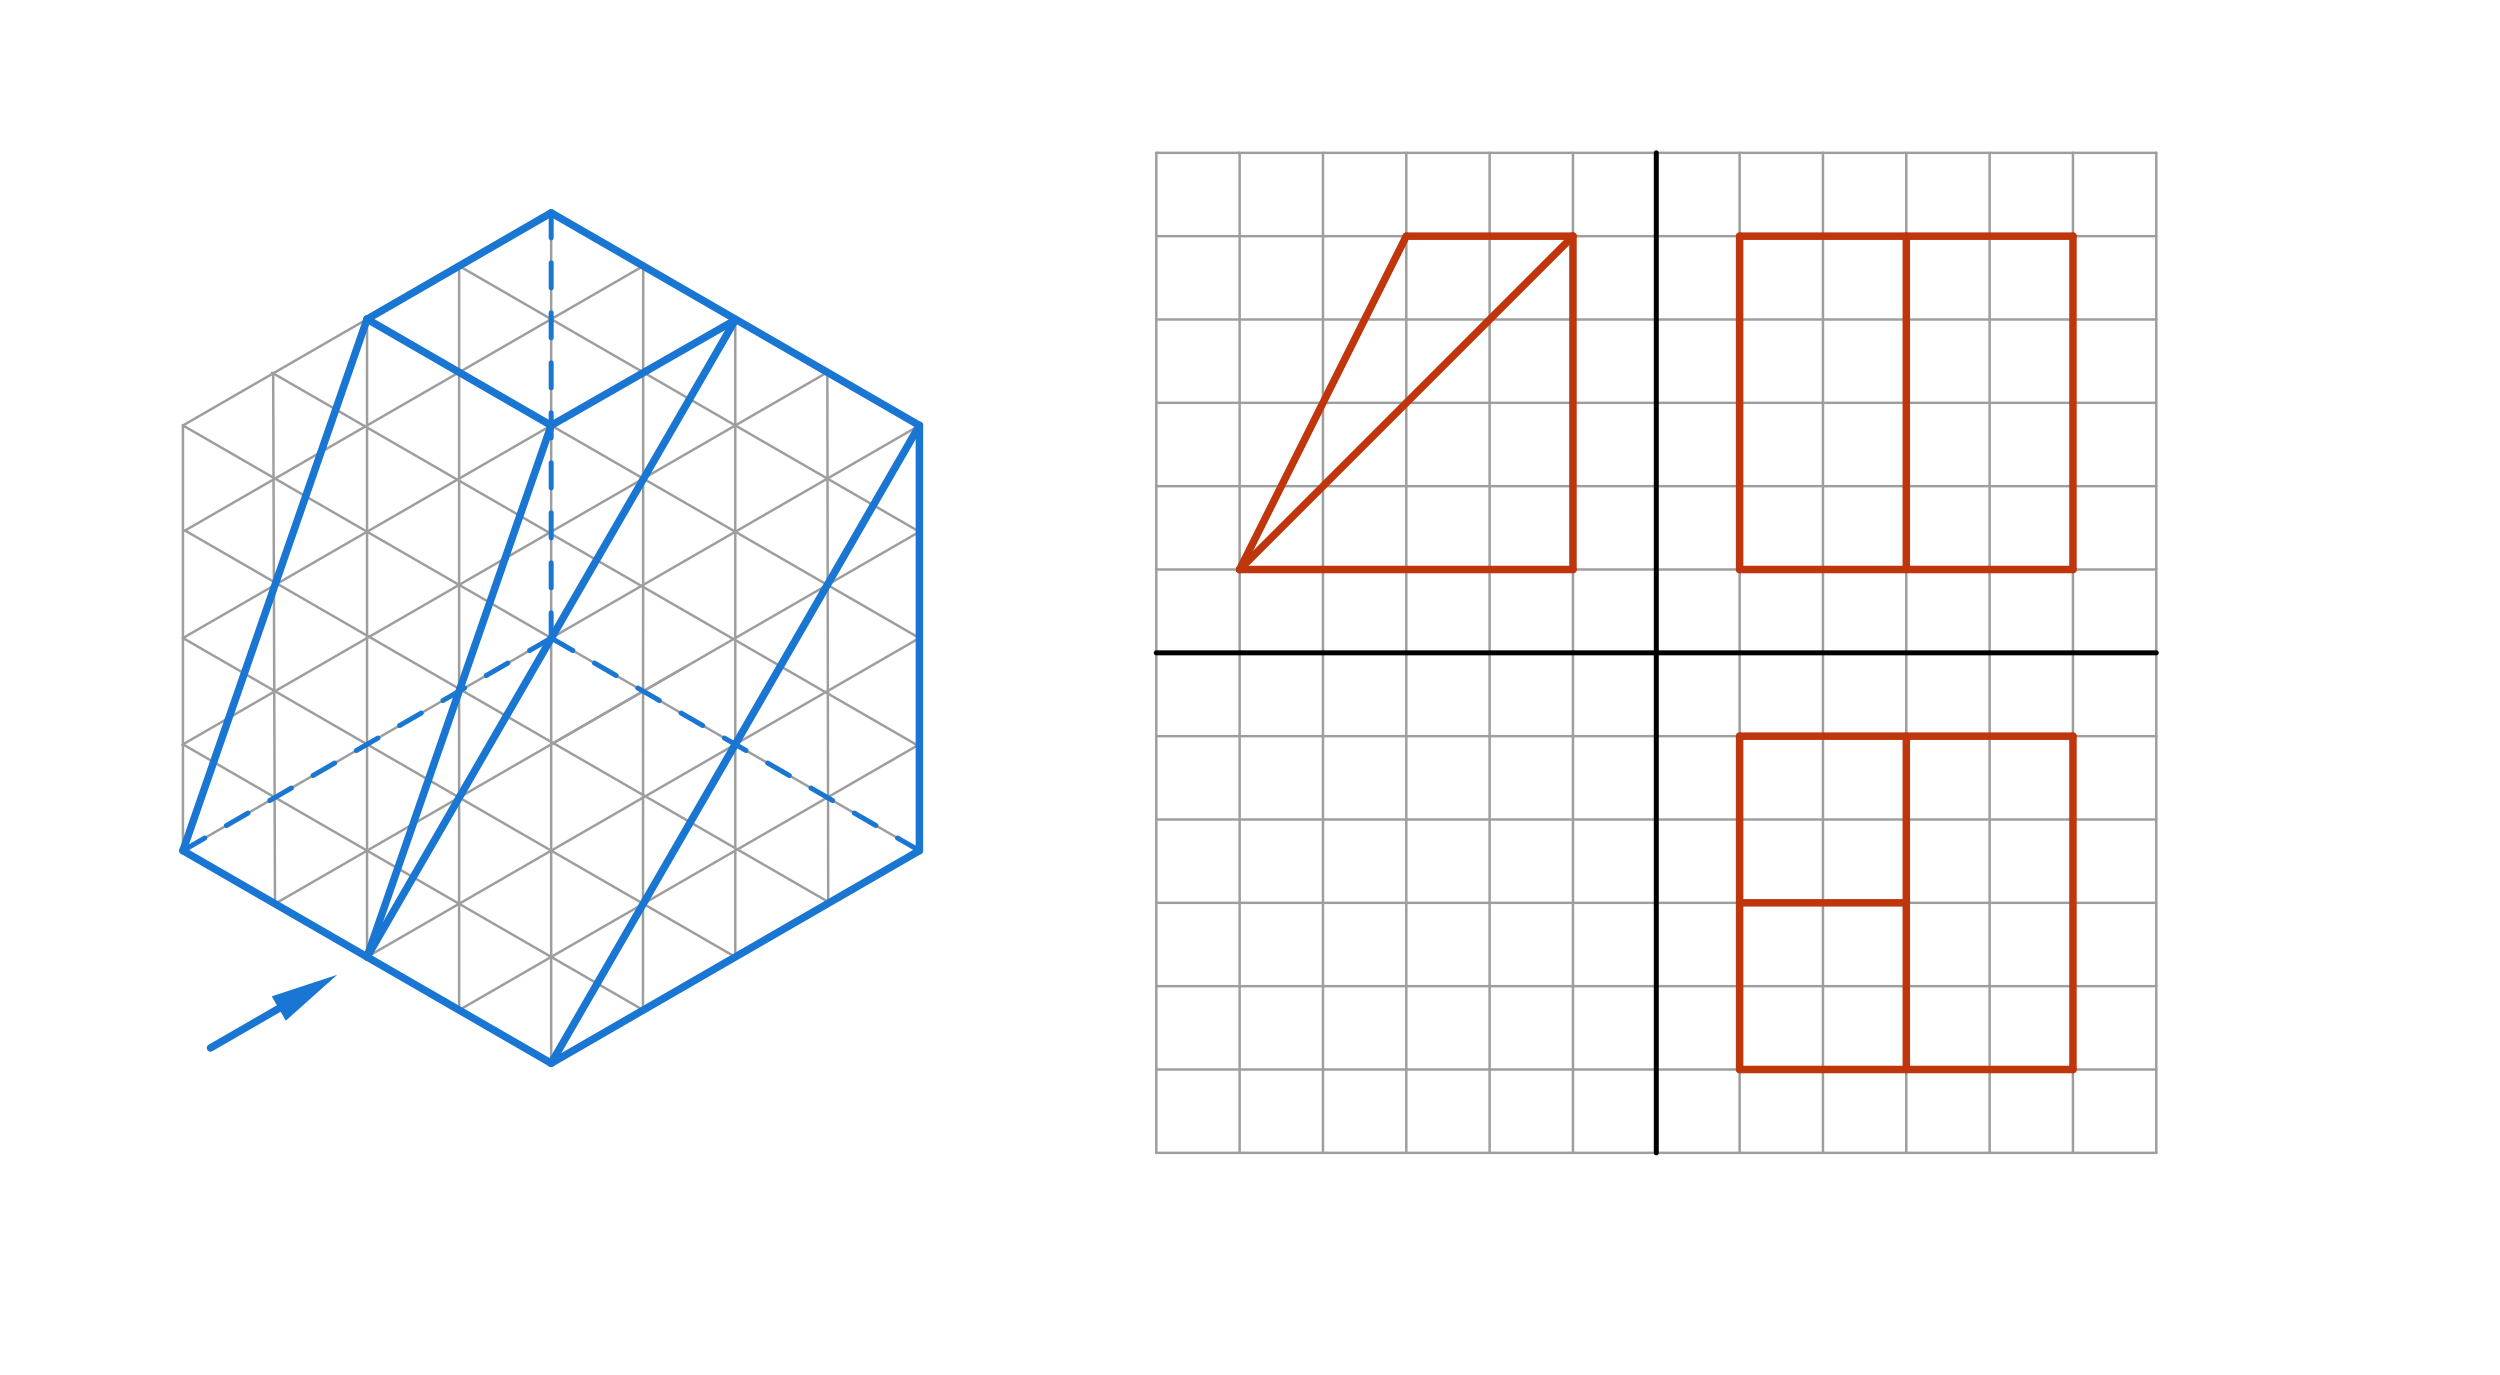 <svg xmlns="http://www.w3.org/2000/svg" class="svg--816" height="100%" preserveAspectRatio="xMidYMid meet" viewBox="0 0 1000 550" width="100%"><defs><marker id="marker-arrow" markerHeight="16" markerUnits="userSpaceOnUse" markerWidth="24" orient="auto-start-reverse" refX="24" refY="4" viewBox="0 0 24 8"><path d="M 0 0 L 24 4 L 0 8 z" stroke="inherit"></path></marker></defs><g class="aux-layer--949"></g><g class="main-layer--75a"><g class="element--733"><line stroke="#9E9E9E" stroke-dasharray="none" stroke-linecap="round" stroke-width="1" x1="495.851" x2="495.851" y1="61.139" y2="461.139"></line></g><g class="element--733"><line stroke="#9E9E9E" stroke-dasharray="none" stroke-linecap="round" stroke-width="1" x1="529.184" x2="529.184" y1="61.139" y2="461.139"></line></g><g class="element--733"><line stroke="#9E9E9E" stroke-dasharray="none" stroke-linecap="round" stroke-width="1" x1="562.518" x2="562.518" y1="61.139" y2="461.139"></line></g><g class="element--733"><line stroke="#9E9E9E" stroke-dasharray="none" stroke-linecap="round" stroke-width="1" x1="595.851" x2="595.851" y1="61.139" y2="461.139"></line></g><g class="element--733"><line stroke="#9E9E9E" stroke-dasharray="none" stroke-linecap="round" stroke-width="1" x1="629.184" x2="629.184" y1="61.139" y2="461.139"></line></g><g class="element--733"><line stroke="#9E9E9E" stroke-dasharray="none" stroke-linecap="round" stroke-width="1" x1="662.517" x2="662.517" y1="61.139" y2="461.139"></line></g><g class="element--733"><line stroke="#9E9E9E" stroke-dasharray="none" stroke-linecap="round" stroke-width="1" x1="695.85" x2="695.85" y1="61.139" y2="461.139"></line></g><g class="element--733"><line stroke="#9E9E9E" stroke-dasharray="none" stroke-linecap="round" stroke-width="1" x1="729.183" x2="729.183" y1="61.139" y2="461.139"></line></g><g class="element--733"><line stroke="#9E9E9E" stroke-dasharray="none" stroke-linecap="round" stroke-width="1" x1="762.517" x2="762.517" y1="61.139" y2="461.139"></line></g><g class="element--733"><line stroke="#9E9E9E" stroke-dasharray="none" stroke-linecap="round" stroke-width="1" x1="795.85" x2="795.85" y1="61.139" y2="461.139"></line></g><g class="element--733"><line stroke="#9E9E9E" stroke-dasharray="none" stroke-linecap="round" stroke-width="1" x1="829.183" x2="829.183" y1="61.139" y2="461.139"></line></g><g class="element--733"><line stroke="#9E9E9E" stroke-dasharray="none" stroke-linecap="round" stroke-width="1" x1="462.518" x2="862.517" y1="94.472" y2="94.472"></line></g><g class="element--733"><line stroke="#9E9E9E" stroke-dasharray="none" stroke-linecap="round" stroke-width="1" x1="462.518" x2="862.517" y1="127.806" y2="127.806"></line></g><g class="element--733"><line stroke="#9E9E9E" stroke-dasharray="none" stroke-linecap="round" stroke-width="1" x1="462.518" x2="862.517" y1="161.139" y2="161.139"></line></g><g class="element--733"><line stroke="#9E9E9E" stroke-dasharray="none" stroke-linecap="round" stroke-width="1" x1="462.518" x2="862.517" y1="194.472" y2="194.472"></line></g><g class="element--733"><line stroke="#9E9E9E" stroke-dasharray="none" stroke-linecap="round" stroke-width="1" x1="462.518" x2="862.517" y1="227.806" y2="227.806"></line></g><g class="element--733"><line stroke="#9E9E9E" stroke-dasharray="none" stroke-linecap="round" stroke-width="1" x1="462.518" x2="862.517" y1="261.139" y2="261.139"></line></g><g class="element--733"><line stroke="#9E9E9E" stroke-dasharray="none" stroke-linecap="round" stroke-width="1" x1="529.184" x2="462.518" y1="261.139" y2="261.139"></line></g><g class="element--733"><line stroke="#9E9E9E" stroke-dasharray="none" stroke-linecap="round" stroke-width="1" x1="462.518" x2="862.517" y1="294.472" y2="294.472"></line></g><g class="element--733"><line stroke="#9E9E9E" stroke-dasharray="none" stroke-linecap="round" stroke-width="1" x1="462.518" x2="862.517" y1="327.806" y2="327.806"></line></g><g class="element--733"><line stroke="#9E9E9E" stroke-dasharray="none" stroke-linecap="round" stroke-width="1" x1="462.518" x2="862.517" y1="361.139" y2="361.139"></line></g><g class="element--733"><line stroke="#9E9E9E" stroke-dasharray="none" stroke-linecap="round" stroke-width="1" x1="462.518" x2="862.517" y1="394.472" y2="394.472"></line></g><g class="element--733"><line stroke="#9E9E9E" stroke-dasharray="none" stroke-linecap="round" stroke-width="1" x1="462.518" x2="862.517" y1="427.806" y2="427.806"></line></g><g class="element--733"><line stroke="#9E9E9E" stroke-dasharray="none" stroke-linecap="round" stroke-width="1" x1="462.518" x2="862.517" y1="61.139" y2="61.139"></line></g><g class="element--733"><line stroke="#9E9E9E" stroke-dasharray="none" stroke-linecap="round" stroke-width="1" x1="862.517" x2="862.517" y1="61.139" y2="461.139"></line></g><g class="element--733"><line stroke="#9E9E9E" stroke-dasharray="none" stroke-linecap="round" stroke-width="1" x1="862.517" x2="462.518" y1="461.139" y2="461.139"></line></g><g class="element--733"><line stroke="#9E9E9E" stroke-dasharray="none" stroke-linecap="round" stroke-width="1" x1="462.518" x2="462.518" y1="461.139" y2="61.139"></line></g><g class="element--733"><line stroke="#000000" stroke-dasharray="none" stroke-linecap="round" stroke-width="2" x1="462.518" x2="862.517" y1="261.139" y2="261.139"></line></g><g class="element--733"><line stroke="#000000" stroke-dasharray="none" stroke-linecap="round" stroke-width="2" x1="662.517" x2="662.517" y1="61.139" y2="461.139"></line></g><g class="element--733"><line stroke="#9E9E9E" stroke-dasharray="none" stroke-linecap="round" stroke-width="1" x1="220.467" x2="220.467" y1="85.138" y2="425.295"></line></g><g class="element--733"><line stroke="#9E9E9E" stroke-dasharray="none" stroke-linecap="round" stroke-width="1" x1="73.174" x2="367.759" y1="170.177" y2="340.256"></line></g><g class="element--733"><line stroke="#9E9E9E" stroke-dasharray="none" stroke-linecap="round" stroke-width="1" x1="73.174" x2="367.759" y1="340.256" y2="170.177"></line></g><g class="element--733"><line stroke="#9E9E9E" stroke-dasharray="none" stroke-linecap="round" stroke-width="1" x1="220.467" x2="367.759" y1="85.138" y2="170.177"></line></g><g class="element--733"><line stroke="#9E9E9E" stroke-dasharray="none" stroke-linecap="round" stroke-width="1" x1="367.759" x2="367.759" y1="170.177" y2="340.256"></line></g><g class="element--733"><line stroke="#9E9E9E" stroke-dasharray="none" stroke-linecap="round" stroke-width="1" x1="367.759" x2="220.467" y1="340.256" y2="425.295"></line></g><g class="element--733"><line stroke="#9E9E9E" stroke-dasharray="none" stroke-linecap="round" stroke-width="1" x1="220.467" x2="73.174" y1="425.295" y2="340.256"></line></g><g class="element--733"><line stroke="#9E9E9E" stroke-dasharray="none" stroke-linecap="round" stroke-width="1" x1="73.174" x2="73.174" y1="340.256" y2="170.177"></line></g><g class="element--733"><line stroke="#9E9E9E" stroke-dasharray="none" stroke-linecap="round" stroke-width="1" x1="73.174" x2="220.467" y1="170.177" y2="85.138"></line></g><g class="element--733"><line stroke="#9E9E9E" stroke-dasharray="none" stroke-linecap="round" stroke-width="1" x1="220.467" x2="367.032" y1="382.776" y2="298.156"></line></g><g class="element--733"><line stroke="#9E9E9E" stroke-dasharray="none" stroke-linecap="round" stroke-width="1" x1="220.467" x2="367.759" y1="340.256" y2="255.217"></line></g><g class="element--733"><line stroke="#9E9E9E" stroke-dasharray="none" stroke-linecap="round" stroke-width="1" x1="220.467" x2="368.052" y1="297.736" y2="212.528"></line></g><g class="element--733"><line stroke="#9E9E9E" stroke-dasharray="none" stroke-linecap="round" stroke-width="1" x1="220.467" x2="183.324" y1="382.776" y2="404.22"></line></g><g class="element--733"><line stroke="#9E9E9E" stroke-dasharray="none" stroke-linecap="round" stroke-width="1" x1="220.467" x2="146.82" y1="340.256" y2="382.776"></line></g><g class="element--733"><line stroke="#9E9E9E" stroke-dasharray="none" stroke-linecap="round" stroke-width="1" x1="273.749" x2="220.467" y1="266.974" y2="297.736"></line></g><g class="element--733"><line stroke="#9E9E9E" stroke-dasharray="none" stroke-linecap="round" stroke-width="1" x1="220.467" x2="109.634" y1="297.736" y2="361.725"></line></g><g class="element--733"><line stroke="#9E9E9E" stroke-dasharray="none" stroke-linecap="round" stroke-width="1" x1="183.644" x2="331.566" y1="233.957" y2="148.554"></line></g><g class="element--733"><line stroke="#9E9E9E" stroke-dasharray="none" stroke-linecap="round" stroke-width="1" x1="146.82" x2="294.113" y1="212.697" y2="127.658"></line></g><g class="element--733"><line stroke="#9E9E9E" stroke-dasharray="none" stroke-linecap="round" stroke-width="1" x1="146.82" x2="73.174" y1="212.697" y2="255.217"></line></g><g class="element--733"><line stroke="#9E9E9E" stroke-dasharray="none" stroke-linecap="round" stroke-width="1" x1="109.997" x2="74.01" y1="191.437" y2="212.215"></line></g><g class="element--733"><line stroke="#9E9E9E" stroke-dasharray="none" stroke-linecap="round" stroke-width="1" x1="109.997" x2="257.501" y1="191.437" y2="106.276"></line></g><g class="element--733"><line stroke="#9E9E9E" stroke-dasharray="none" stroke-linecap="round" stroke-width="1" x1="367.759" x2="146.82" y1="255.217" y2="127.658"></line></g><g class="element--733"><line stroke="#9E9E9E" stroke-dasharray="none" stroke-linecap="round" stroke-width="1" x1="367.032" x2="108.84" y1="298.156" y2="149.089"></line></g><g class="element--733"><line stroke="#9E9E9E" stroke-dasharray="none" stroke-linecap="round" stroke-width="1" x1="73.174" x2="294.113" y1="255.217" y2="382.776"></line></g><g class="element--733"><line stroke="#9E9E9E" stroke-dasharray="none" stroke-linecap="round" stroke-width="1" x1="74.01" x2="331.28" y1="212.215" y2="360.75"></line></g><g class="element--733"><line stroke="#9E9E9E" stroke-dasharray="none" stroke-linecap="round" stroke-width="1" x1="183.644" x2="72.968" y1="233.957" y2="297.855"></line></g><g class="element--733"><line stroke="#9E9E9E" stroke-dasharray="none" stroke-linecap="round" stroke-width="1" x1="73.174" x2="257.186" y1="297.736" y2="403.976"></line></g><g class="element--733"><line stroke="#9E9E9E" stroke-dasharray="none" stroke-linecap="round" stroke-width="1" x1="109.27" x2="109.997" y1="149.337" y2="361.516"></line></g><g class="element--733"><line stroke="#9E9E9E" stroke-dasharray="none" stroke-linecap="round" stroke-width="1" x1="146.82" x2="146.82" y1="127.658" y2="382.776"></line></g><g class="element--733"><line stroke="#9E9E9E" stroke-dasharray="none" stroke-linecap="round" stroke-width="1" x1="183.644" x2="183.644" y1="404.036" y2="105.734"></line></g><g class="element--733"><line stroke="#9E9E9E" stroke-dasharray="none" stroke-linecap="round" stroke-width="1" x1="257.29" x2="257.186" y1="106.398" y2="403.976"></line></g><g class="element--733"><line stroke="#9E9E9E" stroke-dasharray="none" stroke-linecap="round" stroke-width="1" x1="294.113" x2="294.113" y1="127.658" y2="382.776"></line></g><g class="element--733"><line stroke="#9E9E9E" stroke-dasharray="none" stroke-linecap="round" stroke-width="1" x1="330.936" x2="331.28" y1="148.917" y2="360.75"></line></g><g class="element--733"><line stroke="#9E9E9E" stroke-dasharray="none" stroke-linecap="round" stroke-width="1" x1="367.759" x2="183.644" y1="212.697" y2="106.398"></line></g><g class="element--733"><line stroke="#1976D2" stroke-dasharray="none" stroke-linecap="round" stroke-width="3" x1="84.2" x2="111.509" y1="419.167" y2="403.4"></line><path d="M134.891,389.9 l27,5.625 l0,-11.25 z" fill="#1976D2" stroke="#1976D2" stroke-width="0" transform="rotate(150, 134.891, 389.9)"></path></g><g class="element--733"><line stroke="#1976D2" stroke-dasharray="10" stroke-linecap="round" stroke-width="2" x1="220.467" x2="220.467" y1="85.138" y2="255.217"></line></g><g class="element--733"><line stroke="#1976D2" stroke-dasharray="10" stroke-linecap="round" stroke-width="2" x1="220.467" x2="73.174" y1="255.217" y2="340.256"></line></g><g class="element--733"><line stroke="#1976D2" stroke-dasharray="10" stroke-linecap="round" stroke-width="2" x1="220.467" x2="367.759" y1="255.217" y2="340.256"></line></g><g class="element--733"><line stroke="#1976D2" stroke-dasharray="none" stroke-linecap="round" stroke-width="3" x1="294.113" x2="220.467" y1="128" y2="170.177"></line></g><g class="element--733"><line stroke="#1976D2" stroke-dasharray="none" stroke-linecap="round" stroke-width="3" x1="220.467" x2="146.82" y1="170.177" y2="382.776"></line></g><g class="element--733"><line stroke="#1976D2" stroke-dasharray="none" stroke-linecap="round" stroke-width="3" x1="220.467" x2="146.82" y1="170.177" y2="127.658"></line></g><g class="element--733"><line stroke="#1976D2" stroke-dasharray="none" stroke-linecap="round" stroke-width="3" x1="146.82" x2="73.174" y1="127.658" y2="340.256"></line></g><g class="element--733"><line stroke="#1976D2" stroke-dasharray="none" stroke-linecap="round" stroke-width="3" x1="146.82" x2="220.467" y1="127.658" y2="85.138"></line></g><g class="element--733"><line stroke="#1976D2" stroke-dasharray="none" stroke-linecap="round" stroke-width="3" x1="220.467" x2="367.759" y1="85.138" y2="170.177"></line></g><g class="element--733"><line stroke="#1976D2" stroke-dasharray="none" stroke-linecap="round" stroke-width="3" x1="367.759" x2="367.759" y1="170.177" y2="340.256"></line></g><g class="element--733"><line stroke="#1976D2" stroke-dasharray="none" stroke-linecap="round" stroke-width="3" x1="367.759" x2="220.467" y1="340.256" y2="425.295"></line></g><g class="element--733"><line stroke="#1976D2" stroke-dasharray="none" stroke-linecap="round" stroke-width="3" x1="220.467" x2="73.174" y1="425.295" y2="340.256"></line></g><g class="element--733"><line stroke="#1976D2" stroke-dasharray="none" stroke-linecap="round" stroke-width="3" x1="294.113" x2="146.82" y1="128" y2="382.776"></line></g><g class="element--733"><line stroke="#1976D2" stroke-dasharray="none" stroke-linecap="round" stroke-width="3" x1="367.759" x2="220.467" y1="170.177" y2="425.295"></line></g><g class="element--733"><line stroke="#BF360C" stroke-dasharray="none" stroke-linecap="round" stroke-width="3" x1="695.85" x2="829.183" y1="227.806" y2="227.806"></line></g><g class="element--733"><line stroke="#BF360C" stroke-dasharray="none" stroke-linecap="round" stroke-width="3" x1="829.183" x2="829.183" y1="227.806" y2="94.472"></line></g><g class="element--733"><line stroke="#BF360C" stroke-dasharray="none" stroke-linecap="round" stroke-width="3" x1="829.183" x2="695.85" y1="94.472" y2="94.472"></line></g><g class="element--733"><line stroke="#BF360C" stroke-dasharray="none" stroke-linecap="round" stroke-width="3" x1="695.85" x2="695.85" y1="94.472" y2="227.806"></line></g><g class="element--733"><line stroke="#BF360C" stroke-dasharray="none" stroke-linecap="round" stroke-width="3" x1="762.517" x2="762.517" y1="227.806" y2="94.472"></line></g><g class="element--733"><line stroke="#BF360C" stroke-dasharray="none" stroke-linecap="round" stroke-width="3" x1="495.851" x2="629.184" y1="227.806" y2="227.806"></line></g><g class="element--733"><line stroke="#BF360C" stroke-dasharray="none" stroke-linecap="round" stroke-width="3" x1="629.184" x2="629.184" y1="227.806" y2="94.472"></line></g><g class="element--733"><line stroke="#BF360C" stroke-dasharray="none" stroke-linecap="round" stroke-width="3" x1="495.851" x2="562.518" y1="227.806" y2="94.472"></line></g><g class="element--733"><line stroke="#BF360C" stroke-dasharray="none" stroke-linecap="round" stroke-width="3" x1="562.518" x2="629.184" y1="94.472" y2="94.472"></line></g><g class="element--733"><line stroke="#BF360C" stroke-dasharray="none" stroke-linecap="round" stroke-width="3" x1="495.851" x2="629.184" y1="227.806" y2="94.472"></line></g><g class="element--733"><line stroke="#BF360C" stroke-dasharray="none" stroke-linecap="round" stroke-width="3" x1="695.85" x2="829.183" y1="294.472" y2="294.472"></line></g><g class="element--733"><line stroke="#BF360C" stroke-dasharray="none" stroke-linecap="round" stroke-width="3" x1="829.183" x2="829.183" y1="294.472" y2="427.806"></line></g><g class="element--733"><line stroke="#BF360C" stroke-dasharray="none" stroke-linecap="round" stroke-width="3" x1="829.183" x2="695.85" y1="427.806" y2="427.806"></line></g><g class="element--733"><line stroke="#BF360C" stroke-dasharray="none" stroke-linecap="round" stroke-width="3" x1="695.85" x2="695.85" y1="427.806" y2="294.472"></line></g><g class="element--733"><line stroke="#BF360C" stroke-dasharray="none" stroke-linecap="round" stroke-width="3" x1="762.517" x2="762.517" y1="294.472" y2="427.806"></line></g><g class="element--733"><line stroke="#BF360C" stroke-dasharray="none" stroke-linecap="round" stroke-width="3" x1="695.85" x2="762.517" y1="361.139" y2="361.139"></line></g></g><g class="snaps-layer--ac6"></g><g class="temp-layer--52d"></g></svg>